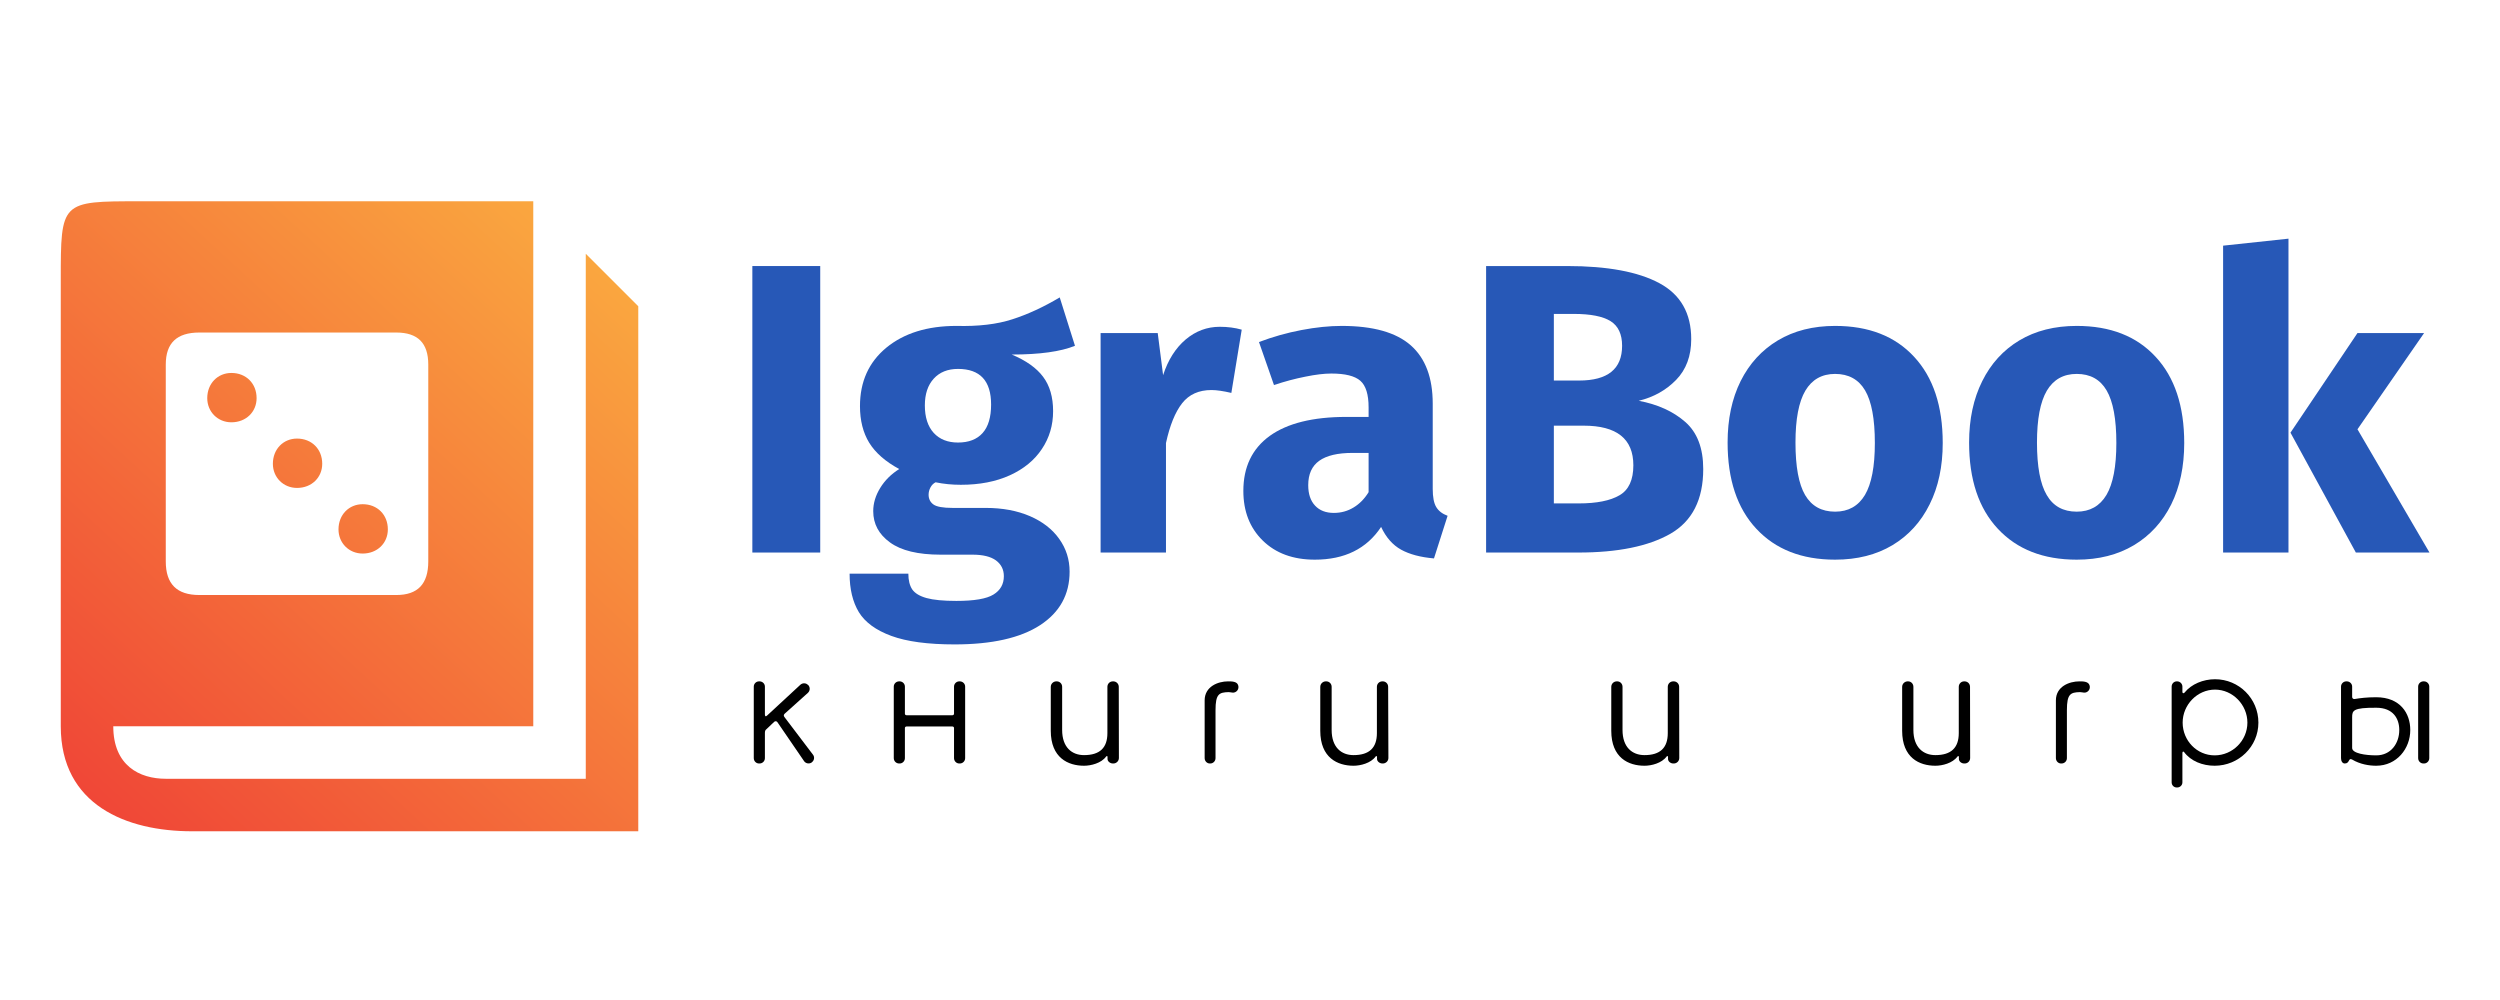 <?xml version="1.0" encoding="UTF-8" standalone="yes"?>
<!DOCTYPE svg PUBLIC "-//W3C//DTD SVG 1.1//EN" "http://www.w3.org/Graphics/SVG/1.1/DTD/svg11.dtd">
<svg xmlns="http://www.w3.org/2000/svg" xmlns:xlink="http://www.w3.org/1999/xlink" version="1.1" width="200" height="80" viewBox="0 0 200 80" xml:space="preserve" style="zoom: 1;"><desc>Created with Fabric.js 3.6.3</desc><defs></defs><g transform="matrix(1 0 0 1 100 40)"><rect style="stroke: none; stroke-width: 1; stroke-dasharray: none; stroke-linecap: butt; stroke-dashoffset: 0; stroke-linejoin: miter; stroke-miterlimit: 4; fill:none; fill-rule: nonzero; opacity: 1; " x="-100" y="-40" rx="0" ry="0" width="200" height="80"></rect></g><g transform="matrix(0.042 0 0 -0.042 27.962 41.302)"><linearGradient id="SVGID_43463" gradientUnits="userSpaceOnUse" gradientTransform="matrix(1 0 0 1 0 0)" x1="0" y1="0" x2="1100" y2="1200"><stop offset="0%" style="stop-color:rgb(239,65,54);stop-opacity: 1"></stop><stop offset="100%" style="stop-color:rgb(251,176,64);stop-opacity: 1"></stop></linearGradient><path style="stroke: none; stroke-width: 0; stroke-dasharray: none; stroke-linecap: inherit; stroke-dashoffset: 0; stroke-linejoin: inherit; stroke-miterlimit: 4; fill: url(#SVGID_43463); fill-rule: nonzero; opacity: 1;" transform=" translate(-550, -600)" d="M 264 450 l 375 0 c 41 0 61 21 61 64 l 0 375 c 0 41 -20 61 -61 61 l -375 0 c -43 0 -64 -20 -64 -61 l 0 -375 c 0 -43 21 -64 64 -64 Z M 325 779 c -26 0 -46 20 -46 46 c 0 28 20 48 46 48 c 28 0 48 -20 48 -48 c 0 -26 -20 -46 -48 -46 Z M 450 654 c -26 0 -46 20 -46 46 c 0 28 20 48 46 48 c 28 0 48 -20 48 -48 c 0 -26 -20 -46 -48 -46 Z M 575 529 c -26 0 -46 20 -46 46 c 0 28 20 48 46 48 c 28 0 48 -20 48 -48 c 0 -26 -20 -46 -48 -46 Z M 1100 0 l -850 0 c -125 0 -250 50 -250 200 l 0 850 c 0 150 0 150 150 150 l 750 0 l 0 -1000 l -800 0 c 0 -75 50 -100 100 -100 l 800 0 l 0 1000 l 100 -100 Z M 1100 0" stroke-linecap="round"></path></g><g transform="matrix(1 0 0 1 138.188 33.813)" style=""><path fill="#2758B7" opacity="1" d="M-72.57 10.39L-78.00 10.39L-78.00-12.53L-72.57-12.53L-72.57 10.39Z"></path><path fill="#2758B7" opacity="1" d="M-52.19-6.15Q-53.91-5.45-57.25-5.45L-57.25-5.45Q-55.53-4.73-54.74-3.67Q-53.94-2.61-53.94-0.92L-53.94-0.92Q-53.94 0.77-54.84 2.11Q-55.73 3.45-57.40 4.21Q-59.07 4.97-61.32 4.97L-61.32 4.97Q-62.38 4.97-63.34 4.77L-63.34 4.77Q-63.60 4.90-63.75 5.18Q-63.90 5.46-63.90 5.76L-63.90 5.76Q-63.90 6.26-63.52 6.54Q-63.14 6.82-61.98 6.82L-61.98 6.82L-59.33 6.82Q-57.32 6.82-55.79 7.48Q-54.27 8.14-53.45 9.30Q-52.62 10.46-52.62 11.92L-52.62 11.92Q-52.62 14.66-54.98 16.20Q-57.35 17.74-61.82 17.74L-61.82 17.74Q-65.03 17.74-66.88 17.06Q-68.73 16.38-69.48 15.16Q-70.22 13.93-70.22 12.08L-70.22 12.08L-65.52 12.08Q-65.52 12.87-65.21 13.34Q-64.89 13.80-64.07 14.03Q-63.24 14.26-61.68 14.26L-61.68 14.26Q-59.53 14.26-58.71 13.75Q-57.88 13.24-57.88 12.28L-57.88 12.28Q-57.88 11.49-58.51 11.02Q-59.14 10.56-60.39 10.56L-60.39 10.56L-62.94 10.56Q-65.65 10.56-66.99 9.58Q-68.33 8.61-68.33 7.08L-68.33 7.08Q-68.33 6.13-67.77 5.22Q-67.21 4.31-66.25 3.71L-66.25 3.71Q-67.90 2.82-68.65 1.61Q-69.39 0.40-69.39-1.32L-69.39-1.32Q-69.39-4.26-67.28-6.00Q-65.16-7.74-61.68-7.74L-61.68-7.74Q-59.04-7.67-57.20-8.27Q-55.36-8.86-53.41-10.02L-53.41-10.02L-52.19-6.15ZM-61.55-4.30Q-62.78-4.30-63.49-3.52Q-64.20-2.74-64.20-1.38L-64.20-1.38Q-64.20 0.04-63.49 0.82Q-62.78 1.59-61.55 1.59L-61.55 1.59Q-60.26 1.59-59.58 0.83Q-58.90 0.07-58.90-1.45L-58.90-1.45Q-58.90-4.30-61.55-4.30L-61.55-4.30Z"></path><path fill="#2758B7" opacity="1" d="M-40.61-7.67Q-39.65-7.67-38.85-7.44L-38.85-7.44L-39.68-2.38Q-40.67-2.61-41.27-2.61L-41.27-2.61Q-42.79-2.61-43.62-1.55Q-44.45-0.49-44.91 1.63L-44.91 1.63L-44.91 10.39L-50.14 10.39L-50.14-7.17L-45.57-7.17L-45.14-3.80Q-44.55-5.62-43.34-6.65Q-42.13-7.67-40.61-7.67L-40.61-7.67Z"></path><path fill="#2758B7" opacity="1" d="M-23.57 5.30Q-23.57 6.29-23.29 6.75Q-23.01 7.22-22.38 7.45L-22.38 7.45L-23.47 10.86Q-25.09 10.72-26.10 10.16Q-27.11 9.60-27.70 8.34L-27.70 8.34Q-29.43 10.96-33.00 10.96L-33.00 10.96Q-35.61 10.96-37.17 9.43Q-38.72 7.91-38.72 5.46L-38.72 5.46Q-38.72 2.59-36.61 1.06Q-34.49-0.46-30.48-0.46L-30.48-0.46L-28.70-0.46L-28.70-1.22Q-28.70-2.77-29.36-3.35Q-30.02-3.93-31.68-3.93L-31.68-3.93Q-32.54-3.93-33.76-3.68Q-34.98-3.44-36.27-3.01L-36.27-3.01L-37.47-6.45Q-35.81-7.08-34.07-7.41Q-32.34-7.74-30.85-7.74L-30.85-7.74Q-27.08-7.74-25.32-6.18Q-23.57-4.63-23.57-1.52L-23.57-1.52L-23.57 5.30ZM-31.48 7.22Q-30.62 7.22-29.91 6.79Q-29.19 6.36-28.70 5.56L-28.70 5.56L-28.70 2.42L-29.99 2.42Q-31.77 2.42-32.65 3.05Q-33.53 3.68-33.53 5.00L-33.53 5.00Q-33.53 6.06-32.98 6.64Q-32.44 7.22-31.48 7.22L-31.48 7.22Z"></path><path fill="#2758B7" opacity="1" d="M-7.09-1.75Q-4.81-1.32-3.37-0.06Q-1.93 1.20-1.93 3.71L-1.93 3.71Q-1.93 7.38-4.56 8.89Q-7.19 10.39-11.92 10.39L-11.92 10.39L-19.30 10.39L-19.30-12.53L-12.82-12.53Q-7.99-12.53-5.44-11.16Q-2.89-9.79-2.89-6.68L-2.89-6.68Q-2.89-4.66-4.10-3.42Q-5.31-2.18-7.09-1.75L-7.09-1.75ZM-13.88-8.70L-13.88-3.37L-11.86-3.37Q-8.42-3.37-8.42-6.15L-8.42-6.15Q-8.42-7.54-9.34-8.12Q-10.27-8.70-12.29-8.70L-12.29-8.70L-13.88-8.70ZM-11.89 6.46Q-9.74 6.46-8.63 5.81Q-7.52 5.17-7.52 3.41L-7.52 3.41Q-7.52 0.24-11.49 0.24L-11.49 0.24L-13.88 0.24L-13.88 6.46L-11.89 6.46Z"></path><path fill="#2758B7" opacity="1" d="M8.62-7.74Q12.66-7.74 14.94-5.27Q17.23-2.81 17.23 1.63L17.23 1.63Q17.23 4.44 16.18 6.54Q15.14 8.64 13.21 9.80Q11.27 10.96 8.62 10.96L8.62 10.96Q4.62 10.96 2.32 8.49Q0.02 6.03 0.02 1.59L0.02 1.59Q0.02-1.22 1.06-3.32Q2.11-5.42 4.04-6.58Q5.98-7.74 8.62-7.74L8.62-7.74ZM8.62-3.90Q7.04-3.90 6.24-2.56Q5.45-1.22 5.45 1.59L5.45 1.59Q5.45 4.47 6.22 5.79Q7.00 7.12 8.62 7.12L8.62 7.12Q10.21 7.12 11.01 5.78Q11.80 4.44 11.80 1.63L11.80 1.63Q11.80-1.25 11.02-2.58Q10.24-3.90 8.62-3.90L8.62-3.90Z"></path><path fill="#2758B7" opacity="1" d="M27.95-7.74Q31.98-7.74 34.26-5.27Q36.55-2.81 36.55 1.63L36.55 1.63Q36.55 4.44 35.51 6.54Q34.46 8.64 32.53 9.80Q30.59 10.96 27.95 10.96L27.95 10.96Q23.94 10.96 21.64 8.49Q19.34 6.03 19.34 1.59L19.34 1.59Q19.34-1.22 20.39-3.32Q21.43-5.42 23.36-6.58Q25.30-7.74 27.95-7.74L27.95-7.74ZM27.95-3.90Q26.36-3.90 25.56-2.56Q24.77-1.22 24.77 1.59L24.77 1.59Q24.77 4.47 25.55 5.79Q26.32 7.12 27.95 7.12L27.95 7.12Q29.53 7.12 30.33 5.78Q31.12 4.44 31.12 1.63L31.12 1.63Q31.12-1.25 30.34-2.58Q29.57-3.90 27.95-3.90L27.95-3.90Z"></path><path fill="#2758B7" opacity="1" d="M44.89 10.39L39.66 10.39L39.66-14.16L44.89-14.72L44.89 10.39ZM50.41 0.53L56.17 10.39L50.28 10.39L45.05 0.80L50.41-7.17L55.74-7.17L50.41 0.53Z"></path></g><g transform="matrix(1 0 0 1 139.372 56.769)" style=""><path fill="#000000" opacity="1" d="M-74.33 3.61C-74.33 3.61-76.52 0.72-76.62 0.59C-76.70 0.48-76.67 0.40-76.60 0.33C-76.52 0.26-74.74-1.34-74.74-1.34C-74.56-1.51-74.55-1.77-74.70-1.95L-74.73-1.97C-74.89-2.14-75.15-2.15-75.33-2.00C-75.33-2.00-77.89 0.37-78.00 0.47C-78.11 0.58-78.18 0.54-78.18 0.39C-78.18 0.22-78.18-1.84-78.18-1.84C-78.18-2.07-78.37-2.26-78.61-2.26L-78.65-2.26C-78.88-2.26-79.07-2.07-79.07-1.84L-79.07 3.88C-79.07 4.12-78.88 4.31-78.65 4.31L-78.61 4.31C-78.37 4.31-78.18 4.12-78.18 3.88C-78.18 3.88-78.18 2.02-78.18 1.87C-78.18 1.70-78.14 1.63-78.06 1.57C-77.88 1.40-77.50 1.03-77.44 0.98C-77.36 0.91-77.26 0.91-77.19 0.99C-77.13 1.09-75.04 4.13-75.04 4.13C-74.90 4.32-74.63 4.36-74.44 4.23L-74.41 4.20C-74.23 4.06-74.19 3.79-74.33 3.61Z"></path><path fill="#000000" opacity="1" d="M-62.59-2.26L-62.63-2.26C-62.86-2.26-63.05-2.07-63.05-1.84L-63.05 0.33C-63.05 0.40-63.11 0.45-63.18 0.45L-66.85 0.45C-66.92 0.45-66.98 0.40-66.98 0.33L-66.98-1.84C-66.98-2.07-67.17-2.26-67.40-2.26L-67.44-2.26C-67.68-2.26-67.87-2.07-67.87-1.84L-67.87 3.88C-67.87 4.12-67.68 4.31-67.44 4.31L-67.40 4.31C-67.17 4.31-66.98 4.12-66.98 3.88L-66.98 1.47C-66.98 1.40-66.92 1.35-66.85 1.35L-63.18 1.35C-63.11 1.35-63.05 1.40-63.05 1.47L-63.05 3.88C-63.05 4.12-62.86 4.31-62.63 4.31L-62.59 4.31C-62.35 4.31-62.16 4.12-62.16 3.88L-62.16-1.84C-62.16-2.07-62.35-2.26-62.59-2.26Z"></path><path fill="#000000" opacity="1" d="M-52.65 4.49C-52.10 4.49-51.27 4.29-50.88 3.75C-50.83 3.69-50.77 3.72-50.77 3.77C-50.77 3.80-50.77 3.92-50.77 3.95C-50.77 4.14-50.56 4.31-50.34 4.31L-50.30 4.31C-50.07 4.31-49.86 4.12-49.86 3.87L-49.87-1.82C-49.87-2.07-50.07-2.26-50.31-2.26L-50.34-2.26C-50.59-2.26-50.78-2.07-50.78-1.82C-50.78-1.82-50.78 1.72-50.78 1.88C-50.78 3.05-51.38 3.64-52.65 3.64C-53.62 3.64-54.40 3.02-54.40 1.63L-54.40-1.82C-54.40-2.07-54.59-2.26-54.83-2.26L-54.87-2.26C-55.10-2.26-55.31-2.07-55.31-1.82L-55.31 1.69C-55.31 3.86-53.92 4.49-52.65 4.49Z"></path><path fill="#000000" opacity="1" d="M-40.32-1.95C-40.41-2.26-40.84-2.26-41.13-2.26C-41.93-2.26-43.00-1.85-43.00-0.74C-43.00 0.37-43.00 3.88-43.00 3.88C-43.00 4.12-42.81 4.31-42.59 4.31L-42.55 4.31C-42.32 4.31-42.13 4.12-42.13 3.88L-42.13 0.04C-42.13-1.26-41.84-1.38-41.08-1.40C-40.99-1.40-40.88-1.37-40.77-1.36C-40.47-1.33-40.21-1.63-40.32-1.95Z"></path><path fill="#000000" opacity="1" d="M-31.09 4.49C-30.54 4.49-29.71 4.29-29.32 3.75C-29.28 3.69-29.21 3.72-29.21 3.77C-29.21 3.80-29.21 3.92-29.21 3.95C-29.21 4.14-29.00 4.31-28.78 4.31L-28.74 4.31C-28.51 4.31-28.30 4.12-28.30 3.87L-28.32-1.82C-28.32-2.07-28.51-2.26-28.75-2.26L-28.78-2.26C-29.03-2.26-29.22-2.07-29.22-1.82C-29.22-1.82-29.22 1.72-29.22 1.88C-29.22 3.05-29.82 3.64-31.09 3.64C-32.06 3.64-32.84 3.02-32.84 1.63L-32.84-1.82C-32.84-2.07-33.03-2.26-33.27-2.26L-33.31-2.26C-33.54-2.26-33.75-2.07-33.75-1.82L-33.75 1.69C-33.75 3.86-32.36 4.49-31.09 4.49Z"></path><path fill="#000000" opacity="1" d=""></path><path fill="#000000" opacity="1" d="M-7.81 4.49C-7.26 4.49-6.44 4.29-6.04 3.75C-6.00 3.69-5.93 3.72-5.93 3.77C-5.93 3.80-5.93 3.92-5.93 3.95C-5.93 4.14-5.73 4.31-5.51 4.31L-5.47 4.31C-5.23 4.31-5.03 4.12-5.03 3.87L-5.04-1.82C-5.04-2.07-5.23-2.26-5.48-2.26L-5.51-2.26C-5.76-2.26-5.95-2.07-5.95-1.82C-5.95-1.82-5.95 1.72-5.95 1.88C-5.95 3.05-6.55 3.64-7.81 3.64C-8.79 3.64-9.57 3.02-9.57 1.63L-9.57-1.82C-9.57-2.07-9.76-2.26-9.99-2.26L-10.03-2.26C-10.27-2.26-10.47-2.07-10.47-1.82L-10.47 1.69C-10.47 3.86-9.09 4.49-7.81 4.49Z"></path><path fill="#000000" opacity="1" d=""></path><path fill="#000000" opacity="1" d="M15.46 4.49C16.01 4.49 16.83 4.29 17.23 3.75C17.27 3.69 17.34 3.72 17.34 3.77C17.34 3.80 17.34 3.92 17.34 3.95C17.34 4.14 17.54 4.31 17.76 4.31L17.81 4.31C18.04 4.31 18.24 4.12 18.24 3.87L18.23-1.82C18.23-2.07 18.04-2.26 17.79-2.26L17.76-2.26C17.52-2.26 17.33-2.07 17.33-1.82C17.33-1.82 17.33 1.72 17.33 1.88C17.33 3.05 16.72 3.64 15.46 3.64C14.49 3.64 13.70 3.02 13.70 1.63L13.70-1.82C13.70-2.07 13.51-2.26 13.28-2.26L13.24-2.26C13.01-2.26 12.80-2.07 12.80-1.82L12.80 1.69C12.80 3.86 14.18 4.49 15.46 4.49Z"></path><path fill="#000000" opacity="1" d="M27.79-1.95C27.69-2.26 27.27-2.26 26.98-2.26C26.17-2.26 25.10-1.85 25.10-0.74C25.10 0.37 25.10 3.88 25.10 3.88C25.10 4.12 25.29 4.31 25.51 4.31L25.55 4.31C25.79 4.31 25.98 4.12 25.98 3.88L25.98 0.04C25.98-1.26 26.27-1.38 27.02-1.40C27.12-1.40 27.23-1.37 27.34-1.36C27.64-1.33 27.90-1.63 27.79-1.95Z"></path><path fill="#000000" opacity="1" d="M37.83-2.43C36.88-2.43 35.94-2.04 35.40-1.37C35.35-1.30 35.22-1.26 35.22-1.44C35.22-1.45 35.22-1.66 35.22-1.84C35.22-2.07 35.03-2.26 34.80-2.26L34.77-2.26C34.54-2.26 34.36-2.07 34.36-1.84L34.36 5.82C34.36 6.05 34.54 6.23 34.77 6.23L34.80 6.23C35.03 6.23 35.22 6.05 35.22 5.82C35.22 5.82 35.22 3.57 35.22 3.47C35.22 3.32 35.32 3.35 35.35 3.39C35.89 4.12 36.83 4.49 37.80 4.49C39.72 4.49 41.30 2.96 41.30 1.04C41.30-0.88 39.75-2.43 37.83-2.43ZM37.80 3.66C36.37 3.66 35.24 2.47 35.24 1.04C35.24-0.38 36.40-1.60 37.83-1.60C39.25-1.60 40.42-0.38 40.42 1.04C40.42 2.47 39.24 3.66 37.80 3.66Z"></path><path fill="#000000" opacity="1" d="M54.55-2.26L54.50-2.26C54.27-2.26 54.08-2.07 54.08-1.84L54.08 3.88C54.08 4.12 54.27 4.31 54.50 4.31L54.55 4.31C54.78 4.31 54.97 4.12 54.97 3.88L54.97-1.84C54.97-2.07 54.78-2.26 54.55-2.26ZM53.45 1.63C53.45 0.29 52.64-0.99 50.72-0.99C49.97-0.99 49.43-0.92 49.02-0.85C48.94-0.83 48.80-0.86 48.80-1.03C48.80-1.20 48.80-1.84 48.80-1.84C48.80-2.07 48.61-2.26 48.37-2.26L48.33-2.26C48.10-2.26 47.91-2.07 47.91-1.84L47.91 3.88C47.91 4.12 48.02 4.31 48.21 4.31C48.62 4.31 48.48 3.83 48.79 3.99C49.44 4.38 50.18 4.49 50.72 4.49C52.37 4.49 53.45 3.12 53.45 1.63ZM50.73 3.66C49.86 3.66 48.80 3.50 48.80 3.07C48.80 2.73 48.80 1.29 48.80 0.62C48.80 0.07 48.87-0.16 50.73-0.15C52.08-0.15 52.57 0.72 52.57 1.63C52.57 2.70 51.90 3.66 50.73 3.66Z"></path></g></svg>